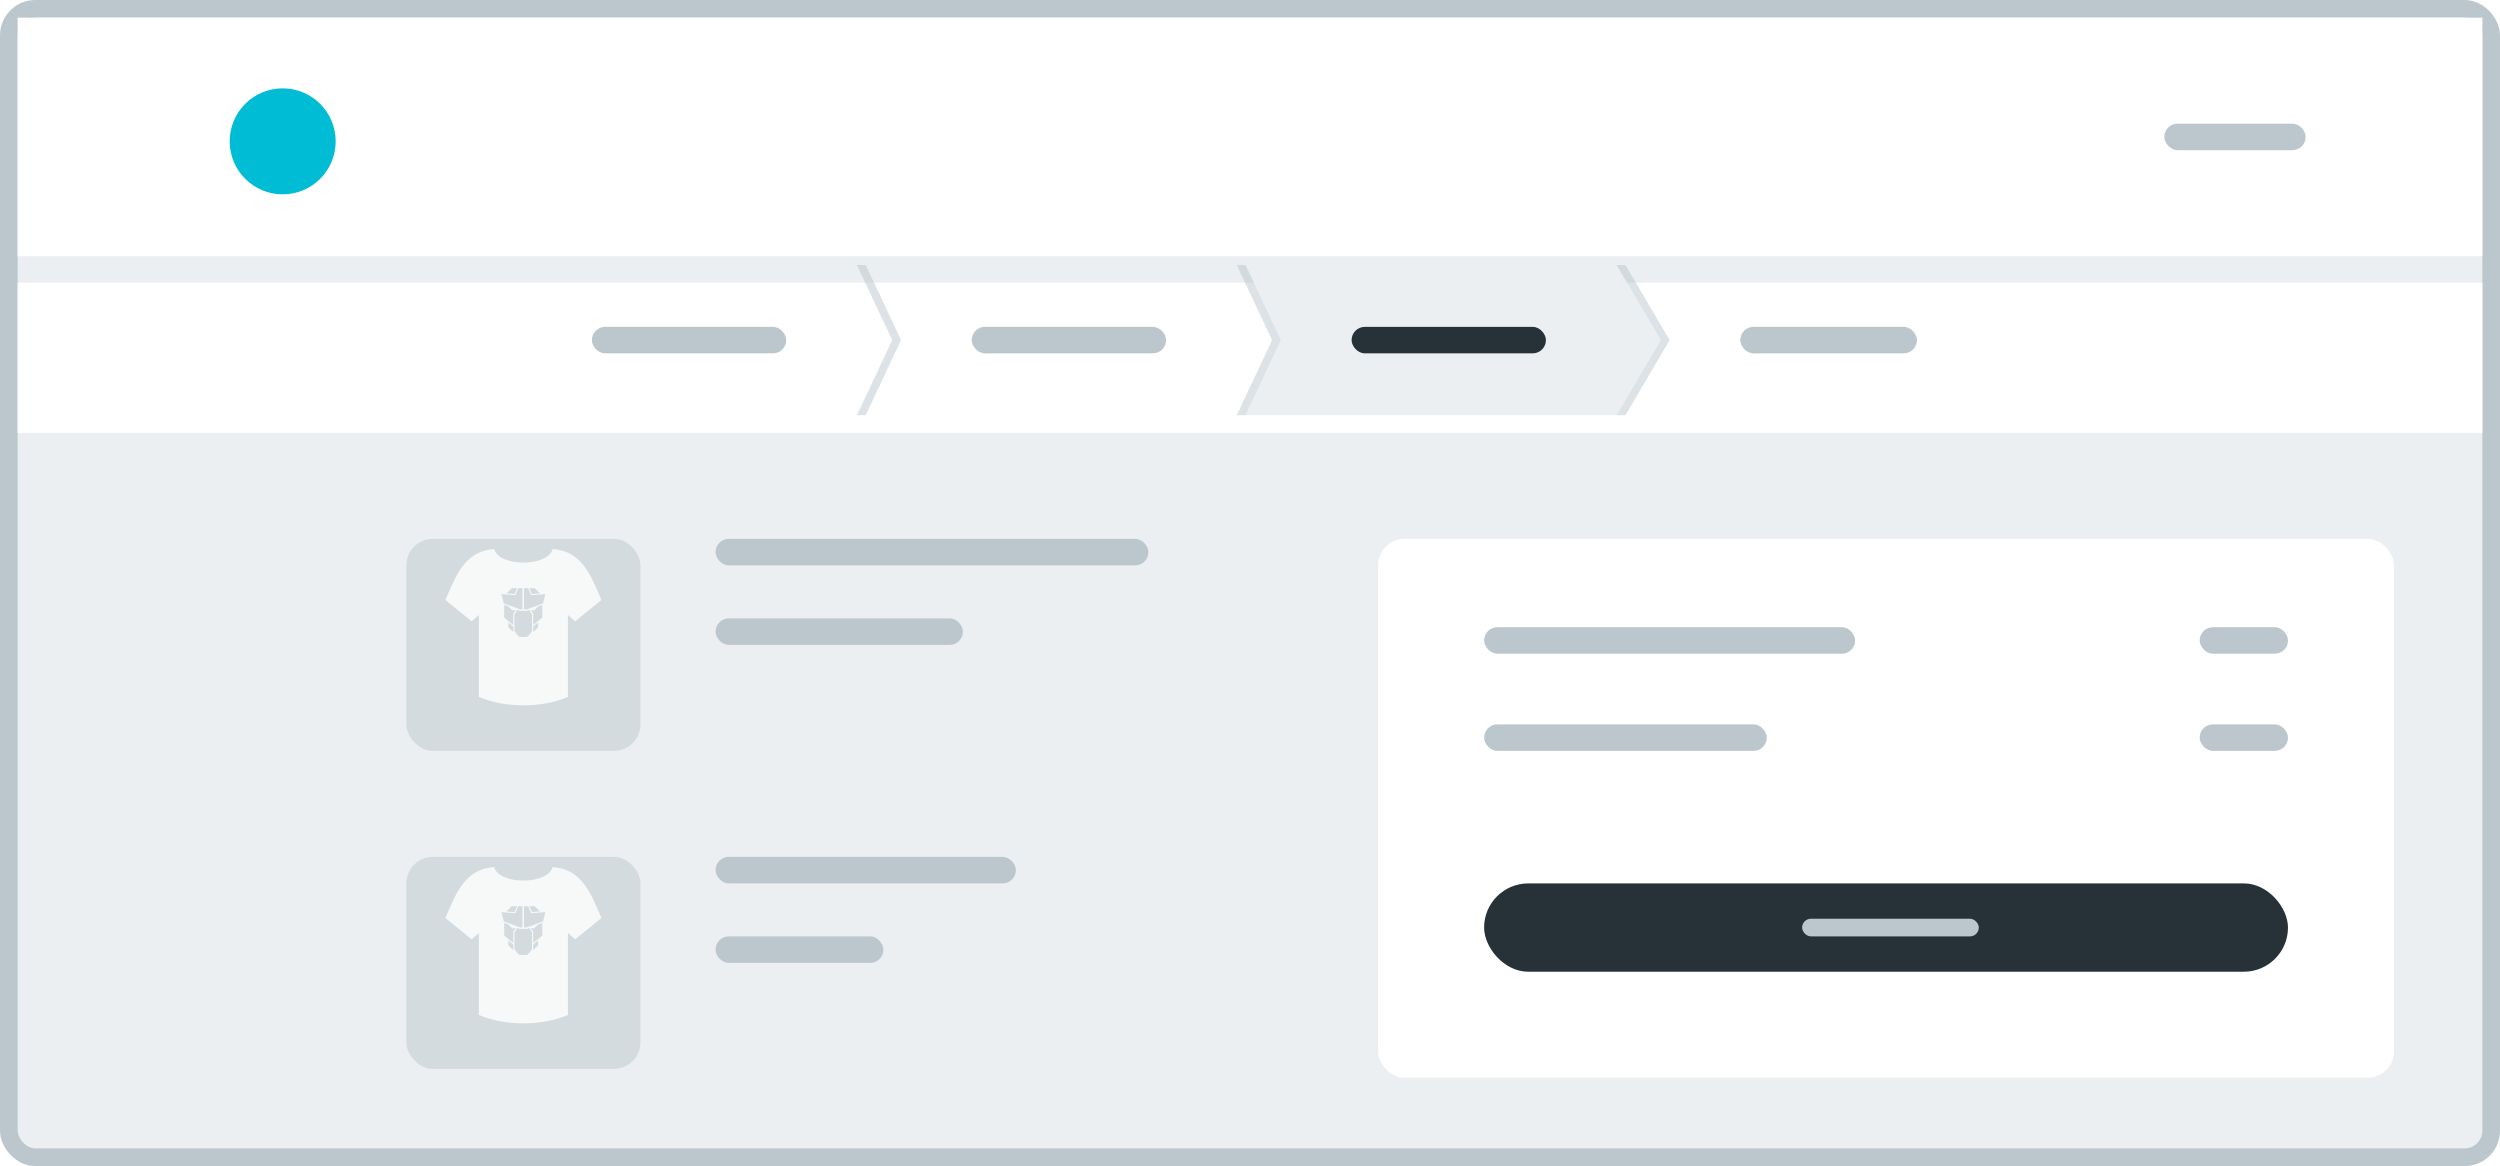 <svg width="283" height="132" viewBox="0 0 283 132" fill="none" xmlns="http://www.w3.org/2000/svg">
<rect x="1" y="1" width="281" height="130" rx="3" fill="#ECEFF1" stroke="#BBC7CD" stroke-width="2"/>
<g filter="url(#filter0_d_1220_11098)">
<rect x="156" y="59" width="115" height="61" rx="3" fill="white"/>
</g>
<rect x="168" y="100" width="91" height="10" rx="5" fill="#263238"/>
<rect x="204" y="104" width="20" height="2" rx="1" fill="#BBC7CD"/>
<rect x="168" y="82" width="32" height="3" rx="1.5" fill="#BBC7CD"/>
<rect x="168" y="71" width="42" height="3" rx="1.5" fill="#BBC7CD"/>
<rect x="249" y="82" width="10" height="3" rx="1.5" fill="#BBC7CD"/>
<rect x="249" y="71" width="10" height="3" rx="1.5" fill="#BBC7CD"/>
<rect x="81" y="61" width="49" height="3" rx="1.5" fill="#BBC7CD"/>
<rect x="81" y="70" width="28" height="3" rx="1.5" fill="#BBC7CD"/>
<g opacity="0.5" filter="url(#filter1_d_1220_11098)">
<rect x="46" y="59" width="26.5" height="24" rx="3" fill="#BBC7CD"/>
</g>
<path fill-rule="evenodd" clip-rule="evenodd" d="M53.393 70.335L50.417 67.914C50.512 67.698 50.607 67.479 50.701 67.26C51.744 64.848 52.819 62.359 55.938 62.158C56.511 64.195 61.989 64.195 62.562 62.158C65.681 62.359 66.756 64.849 67.799 67.261C67.893 67.48 67.988 67.698 68.083 67.914L65.107 70.335L64.291 69.614V78.887C61.37 80.16 57.13 80.16 54.209 78.887V69.614L53.393 70.335ZM58.883 68.984H58.883L57.025 68.309L56.766 67.254L58.323 67.377L58.667 66.579H59.79L60.135 67.377L61.735 67.254L61.475 68.308L59.618 68.984L59.618 68.984H59.316V66.579H59.143V68.984H58.883L58.883 68.984ZM58.019 69.11L58.408 69.026L58.105 69.448V70.756L57.068 69.912V68.478L57.544 68.646L58.019 69.11ZM60.438 69.11L60.05 69.026L60.352 69.448V70.756L61.389 69.912V68.478L60.914 68.646L60.438 69.11ZM58.581 69.026L58.235 69.532V71.43L58.494 71.81L58.797 72.105H59.661L59.963 71.81L60.222 71.43V69.532L59.877 69.026L59.661 69.152H58.797L58.581 69.026ZM60.352 71.557L60.914 71.009V70.46L60.352 70.924V71.557ZM57.543 71.009L58.105 71.557V70.924L57.543 70.46V71.009ZM61.13 67.17L60.222 67.254L59.92 66.579H60.525L61.13 67.17ZM58.235 67.254L57.328 67.17L57.932 66.579H58.537L58.235 67.254Z" fill="#F7F9F9"/>
<rect x="81" y="97" width="34" height="3" rx="1.5" fill="#BBC7CD"/>
<rect x="81" y="106" width="19" height="3" rx="1.5" fill="#BBC7CD"/>
<g opacity="0.5" filter="url(#filter2_d_1220_11098)">
<rect x="46" y="95" width="26.5" height="24" rx="3" fill="#BBC7CD"/>
</g>
<path fill-rule="evenodd" clip-rule="evenodd" d="M53.393 106.335L50.417 103.914C50.512 103.698 50.607 103.479 50.701 103.261C51.744 100.848 52.819 98.359 55.938 98.158C56.511 100.195 61.989 100.195 62.562 98.158C65.681 98.359 66.756 100.849 67.799 103.261C67.893 103.479 67.988 103.698 68.083 103.914L65.107 106.335L64.291 105.614V114.887C61.37 116.161 57.13 116.161 54.209 114.887V105.614L53.393 106.335ZM58.883 104.984H58.883L57.025 104.309L56.766 103.254L58.323 103.377L58.667 102.579H59.79L60.135 103.377L61.735 103.254L61.475 104.309L59.618 104.983L59.618 104.984H59.316V102.579H59.143V104.984H58.883L58.883 104.984ZM58.019 105.11L58.408 105.026L58.105 105.448V106.756L57.068 105.912V104.478L57.544 104.646L58.019 105.11ZM60.438 105.11L60.05 105.026L60.352 105.448V106.756L61.389 105.912V104.478L60.914 104.646L60.438 105.11ZM58.581 105.026L58.235 105.532V107.43L58.494 107.81L58.797 108.105H59.661L59.963 107.81L60.222 107.43V105.532L59.877 105.026L59.661 105.152H58.797L58.581 105.026ZM60.352 107.557L60.914 107.009V106.46L60.352 106.924V107.557ZM57.543 107.009L58.105 107.557V106.924L57.543 106.46V107.009ZM61.13 103.17L60.222 103.254L59.92 102.579H60.525L61.13 103.17ZM58.235 103.254L57.328 103.17L57.932 102.579H58.537L58.235 103.254Z" fill="#F7F9F9"/>
<g filter="url(#filter3_d_1220_11098)">
<rect x="2" y="30" width="279" height="17" fill="white"/>
</g>
<path d="M141 30H183L188 38.5L183 47H141L145 38.5L141 30Z" fill="#ECEFF1"/>
<rect x="197" y="37" width="20" height="3" rx="1.5" fill="#BBC7CD"/>
<rect x="67" y="37" width="22" height="3" rx="1.5" fill="#BBC7CD"/>
<rect x="153" y="37" width="22" height="3" rx="1.5" fill="#263238"/>
<rect x="110" y="37" width="22" height="3" rx="1.5" fill="#BBC7CD"/>
<path opacity="0.5" d="M97 30H98L102 38.5L98 47H97L101 38.5L97 30Z" fill="#BBC7CD"/>
<path opacity="0.5" d="M140 30H141L145 38.5L141 47H140L144 38.5L140 30Z" fill="#BBC7CD"/>
<path opacity="0.5" d="M183 30H184L189 38.5L184 47H183L188 38.5L183 30Z" fill="#BBC7CD"/>
<rect x="2" y="2" width="279" height="27" fill="white"/>
<rect x="245" y="14" width="16" height="3" rx="1.5" fill="#BBC7CD"/>
<circle cx="32" cy="16" r="6" fill="#00BCD4"/>
<defs>
<filter id="filter0_d_1220_11098" x="154" y="59" width="119" height="65" filterUnits="userSpaceOnUse" color-interpolation-filters="sRGB">
<feFlood flood-opacity="0" result="BackgroundImageFix"/>
<feColorMatrix in="SourceAlpha" type="matrix" values="0 0 0 0 0 0 0 0 0 0 0 0 0 0 0 0 0 0 127 0" result="hardAlpha"/>
<feOffset dy="2"/>
<feGaussianBlur stdDeviation="1"/>
<feColorMatrix type="matrix" values="0 0 0 0 0 0 0 0 0 0 0 0 0 0 0 0 0 0 0.03 0"/>
<feBlend mode="normal" in2="BackgroundImageFix" result="effect1_dropShadow_1220_11098"/>
<feBlend mode="normal" in="SourceGraphic" in2="effect1_dropShadow_1220_11098" result="shape"/>
</filter>
<filter id="filter1_d_1220_11098" x="44" y="59" width="30.5" height="28" filterUnits="userSpaceOnUse" color-interpolation-filters="sRGB">
<feFlood flood-opacity="0" result="BackgroundImageFix"/>
<feColorMatrix in="SourceAlpha" type="matrix" values="0 0 0 0 0 0 0 0 0 0 0 0 0 0 0 0 0 0 127 0" result="hardAlpha"/>
<feOffset dy="2"/>
<feGaussianBlur stdDeviation="1"/>
<feColorMatrix type="matrix" values="0 0 0 0 0 0 0 0 0 0 0 0 0 0 0 0 0 0 0.03 0"/>
<feBlend mode="normal" in2="BackgroundImageFix" result="effect1_dropShadow_1220_11098"/>
<feBlend mode="normal" in="SourceGraphic" in2="effect1_dropShadow_1220_11098" result="shape"/>
</filter>
<filter id="filter2_d_1220_11098" x="44" y="95" width="30.5" height="28" filterUnits="userSpaceOnUse" color-interpolation-filters="sRGB">
<feFlood flood-opacity="0" result="BackgroundImageFix"/>
<feColorMatrix in="SourceAlpha" type="matrix" values="0 0 0 0 0 0 0 0 0 0 0 0 0 0 0 0 0 0 127 0" result="hardAlpha"/>
<feOffset dy="2"/>
<feGaussianBlur stdDeviation="1"/>
<feColorMatrix type="matrix" values="0 0 0 0 0 0 0 0 0 0 0 0 0 0 0 0 0 0 0.03 0"/>
<feBlend mode="normal" in2="BackgroundImageFix" result="effect1_dropShadow_1220_11098"/>
<feBlend mode="normal" in="SourceGraphic" in2="effect1_dropShadow_1220_11098" result="shape"/>
</filter>
<filter id="filter3_d_1220_11098" x="0" y="30" width="283" height="21" filterUnits="userSpaceOnUse" color-interpolation-filters="sRGB">
<feFlood flood-opacity="0" result="BackgroundImageFix"/>
<feColorMatrix in="SourceAlpha" type="matrix" values="0 0 0 0 0 0 0 0 0 0 0 0 0 0 0 0 0 0 127 0" result="hardAlpha"/>
<feOffset dy="2"/>
<feGaussianBlur stdDeviation="1"/>
<feColorMatrix type="matrix" values="0 0 0 0 0 0 0 0 0 0 0 0 0 0 0 0 0 0 0.03 0"/>
<feBlend mode="normal" in2="BackgroundImageFix" result="effect1_dropShadow_1220_11098"/>
<feBlend mode="normal" in="SourceGraphic" in2="effect1_dropShadow_1220_11098" result="shape"/>
</filter>
</defs>
</svg>
